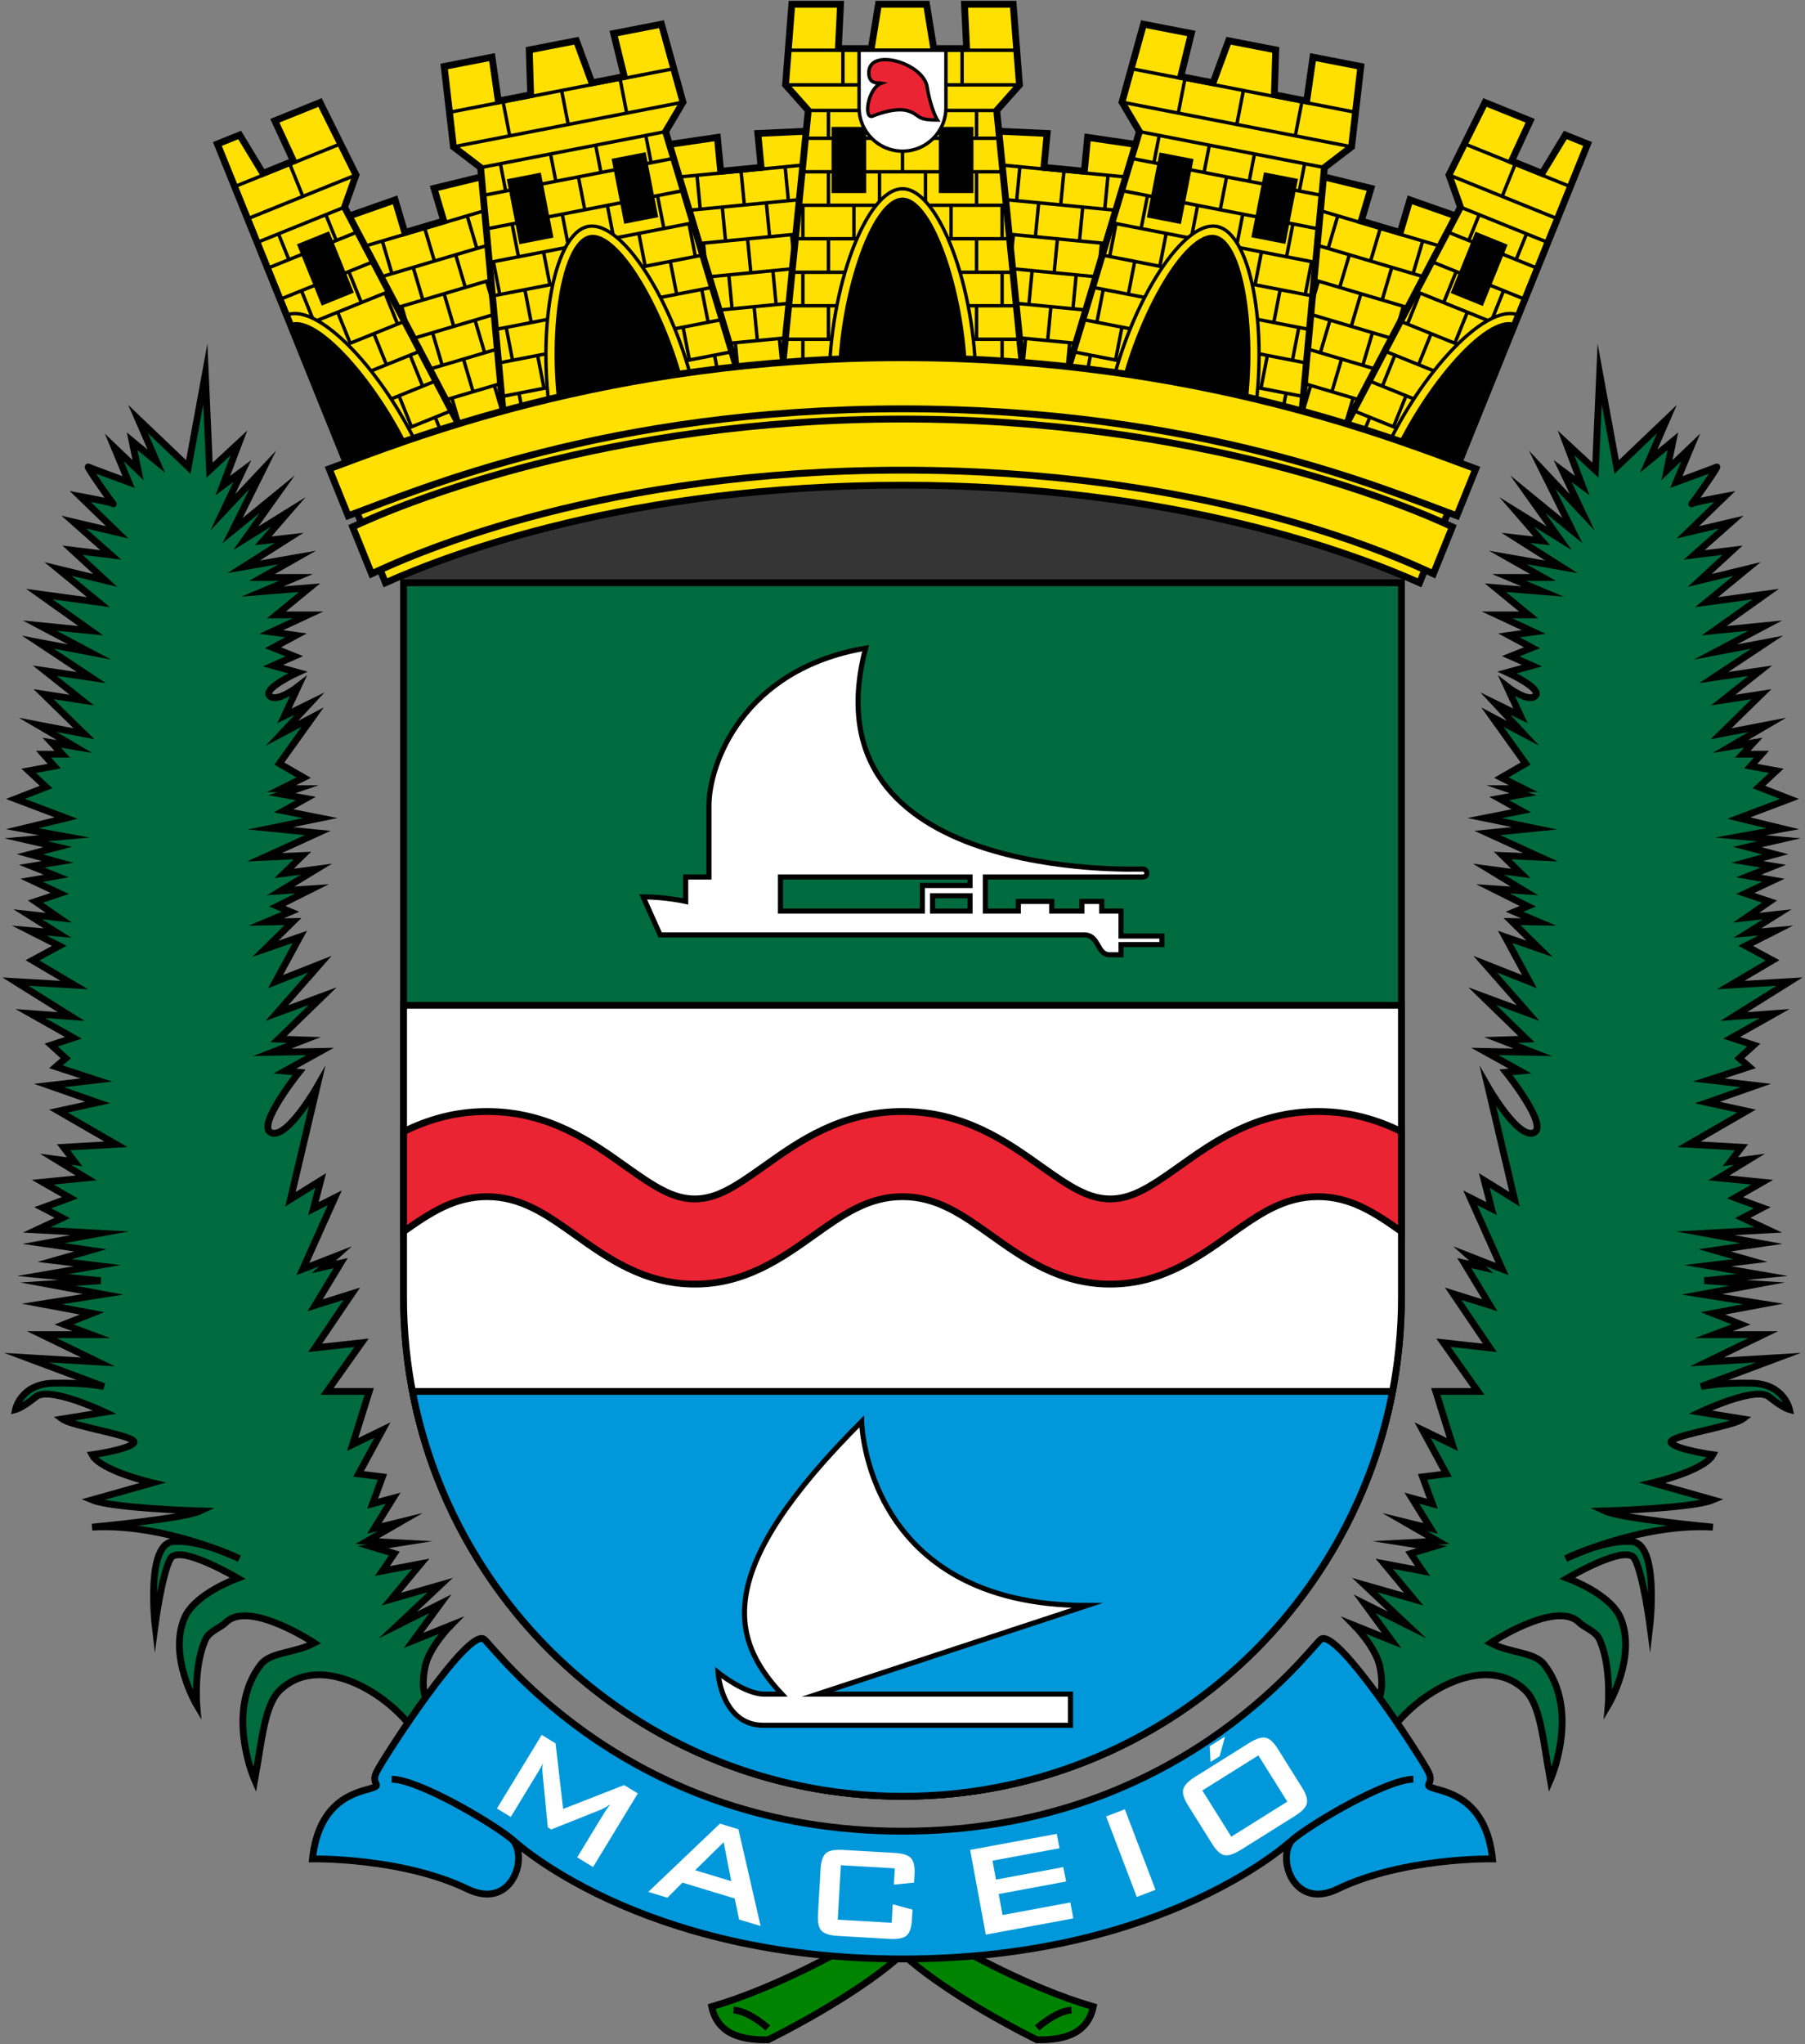 <?xml version="1.0" encoding="utf-8"?>
<!-- Generator: Adobe Illustrator 15.1.0, SVG Export Plug-In . SVG Version: 6.00 Build 0)  -->
<!DOCTYPE svg PUBLIC "-//W3C//DTD SVG 1.1//EN" "http://www.w3.org/Graphics/SVG/1.1/DTD/svg11.dtd">
<svg version="1.1" xmlns="http://www.w3.org/2000/svg" xmlns:xlink="http://www.w3.org/1999/xlink" x="0px" y="0px" width="530px"
	 height="600px" viewBox="0 0 530 600" enable-background="new 0 0 530 600" xml:space="preserve">
<rect x="0" y="0" width="530" height="600" fill="#808080" stroke="none"/>
<g id="bracos">
	<path fill="#008400" stroke="#000000" stroke-width="2" stroke-miterlimit="10" d="M321.022,589c-1.9,9-10.338,9.75-16.494,9.75
		c0,0-28.069-13.625-41.656-27.25h18.25C281.122,571.5,301.923,583.5,321.022,589z"/>
	<path fill="none" stroke="#000000" stroke-width="2" stroke-miterlimit="10" d="M314.622,590c-4.5,0.25-10.094,5.25-10.094,5.25"/>
	<path fill="#008400" stroke="#000000" stroke-width="2" stroke-miterlimit="10" d="M208.978,589c1.9,9,10.339,9.75,16.495,9.75
		c0,0,28.069-13.625,41.656-27.25h-18.25C248.878,571.5,228.077,583.5,208.978,589z"/>
	<path fill="none" stroke="#000000" stroke-width="2" stroke-miterlimit="10" d="M215.378,590c4.5,0.25,10.094,5.25,10.094,5.25"/>
	<path fill="#006B3E" stroke="#000000" stroke-width="2" stroke-miterlimit="10" d="M122.789,510
		c-6.258-11.227-27.981-25.995-40.616-13.867c-4.527,4.346-5.273,14.76-7.384,26.367c0,0-8.888-20.112,1.779-33.921
		c2.883-3.732,9.976-3.297,15.721-6.329c0,0-19.25-12.75-26-6c-1.532,1.532-4.807,2.566-5.861,4.796
		c-3.593,7.594-2.639,19.454-2.639,19.454s-8.511-14.276-3.576-25.723c2.037-4.727,8.854-8.971,15.576-11.527
		c0,0-17.25-10.25-19.75-5.75s-4.5,19.5-4.5,19.5s-2.75-23.75,5.25-24.5s19.5,5,19.5,5s-22-10.5-43.25-9.25c0,0,27-2.5,31.75-4.75
		c0,0-25.75-0.75-31.75-3.25l17.75-5c0,0-15.25-3.5-17.75-8.25c0,0,10.75-1.5,12.25-3.5s-18-4.75-21-7l12.5-2
		c0,0-16.25-7.75-20.25-4.5s-6,3.75-6,3.75s1.5-7.5,11-7.75s15,1,15,1l-22.75-8.5l21,1.25l-16.5-8h14.5l-8-3l8.25-3.25l-14.75-2.75
		l18-2.833l-16.25-3l15.5-1l-17-1.667l16-2.75l-12.5-1.5l10.5-3l-13.75-2l16.5-3l-18.5-1l7.5-3.5l-5.75-3l8-2.916l-8-4.584
		l12.75-1.25l-9-5.5l5.625,0.75l-3.25-4.25l15.375-0.875l-16.875-9.75l11.5-2.5l-14.25-5L28.289,317l-11.875-3.875l2.875-2.5
		l-4.25-3.875l6.5-2.125L8.914,297.5l12,0.875l-16.375-10.25l17.25,1l-12.25-7.25l7.875-4.25l-8.875-4.5l8.375,0.75l-8.75-5.5
		l9.125,1l-6.875-4.75l7.125-2.375l-8.25-3.875l7.25-1.25l-7.25-2.875l7.625-1.25l-8.125-2.25l8.125-2.125l-9.25-2.125l11.25-1
		l-12.375-2.25l12.875-3.125L4.539,234.5l9-3.5l-5.125-4.75l7.5-1.375l-3.125-3.5h5.5L15.164,218l6.75,1.125l-10.875-6.375
		l13.625,2.625L12.789,203.75l11.25,1.75l-10.875-8.625l13.625,2L11.164,188.5l15.125,2.875l-14.625-7.75l15,1.5l-15.125-10.75
		l17.375,2.375L17.039,167l13.875,3.375l-9.625-8.875l11.25,1.375l-10.875-9.625l12.75,3l-10.875-10.539c0,0,9.75,1.789,9.75,2.164
		s-8-11.115-7.375-10.808s11.875,4.433,11.875,4.433l-4.25-10.196l7,6.696l-1.75-8.5l7.125,5.875L40.539,123l14.75,14.067l5-27.317
		l1.25,28.25l8.625-8l-4.75,12.527l5.75-4.277l-5.75,12.125l11.75-12.5l-8.875,17.875l13.125-10.722L72.17,158l12.494-7.75
		l-7.375,8.5l7.625-0.875l-13.375,8.5l15.75-2.75L76.914,169.5h10l-9.875,4.125l13.872-1.125l-9.747,8h9.25l-10.75,5l7.25,1
		l-6.75,3.625l6.25,2.5l-6.25,2.75l7.25,2c0,0-10.375,4.75-8.25,6.875s8.375-2.75,8.375-2.75l-4,8.625l7.375-3.625l-8.125,8.75
		l9-4.75l-9.75,13.625l7.125,4.125l-6.5,3.25h4.875l-4.75,1.625l7,1.25l-6.5,3.625l10.75,2.125l-14.625,3l13.875,1.375
		l-15.625,7.125l11.125-0.5l-5.375,5.25l9.5-1.25l-10.5,6.375l9.25-0.625L81.414,266l3.875,1.625l-7.125,3l7.875-0.125l-8.125,8
		l10.125-3.5l-7.125,13.125l13-5.125l-12.625,14.375l13.5-5l-13,12.625l7.5,0.25l-9.375,3.625l14.125-0.25l-10.375,5.75l4.125,0.375
		c0,0-12.75,15.875-8.125,17.75s13.375-13.375,13.375-13.375L85.289,352l8.875-5.5l-2.125,8.25l6.25-3.166L88.914,372.5l9.625-3.75
		l-3.5,3.125l5-1.125l-7.5,12.375l10.75-3.375l-10.75,15.875l13.625-1.5l-10.125,14.292h12.375L103.539,424l8.75-4.25l-7,12.875
		l7,0.875l-2.875,7.875l6-1.625l-5.5,8.875l7.625-1.875l-9.75,5.625l9.625,0.5l-7.875,1.25l6.25,1.875l-3.5,5.125l11.25-2.125
		l-8.63,10.375l14.38-4.125l-12.5,11.75l12.5-6.25l-7.875,10.75l10.875-4.375c0,0-6.209,6.342-7.423,11.936
		c-1.479,6.818-0.48,12.496,6.798,17.439"/>
	<path fill="#006B3E" stroke="#000000" stroke-width="2" stroke-miterlimit="10" d="M407.211,510
		c6.258-11.227,27.981-25.995,40.616-13.867c4.528,4.346,5.274,14.76,7.384,26.367c0,0,8.888-20.112-1.779-33.921
		c-2.883-3.732-9.975-3.297-15.721-6.329c0,0,19.25-12.75,26-6c1.532,1.532,4.807,2.566,5.861,4.796
		c3.594,7.594,2.639,19.454,2.639,19.454s8.511-14.276,3.576-25.723c-2.037-4.727-8.854-8.971-15.576-11.527
		c0,0,17.25-10.25,19.75-5.75s4.5,19.5,4.5,19.5s2.75-23.75-5.25-24.5s-19.5,5-19.5,5s22-10.5,43.25-9.25c0,0-27-2.5-31.75-4.75
		c0,0,25.75-0.75,31.75-3.25l-17.75-5c0,0,15.25-3.5,17.75-8.25c0,0-10.75-1.5-12.25-3.5s18-4.75,21-7l-12.5-2
		c0,0,16.25-7.75,20.25-4.5s6,3.75,6,3.75s-1.5-7.5-11-7.75s-15,1-15,1l22.75-8.5l-21,1.25l16.5-8h-14.5l8-3l-8.25-3.25l14.75-2.75
		l-18-2.833l16.25-3l-15.5-1l17-1.667l-16-2.75l12.5-1.5l-10.5-3l13.75-2l-16.5-3l18.5-1l-7.5-3.5l5.75-3l-8-2.916l8-4.584
		l-12.75-1.25l9-5.5l-5.625,0.75l3.25-4.25l-15.375-0.875l16.875-9.75l-11.5-2.5l14.25-5L501.711,317l11.875-3.875l-2.875-2.5
		l4.25-3.875l-6.5-2.125l12.625-7.125l-12,0.875l16.375-10.25l-17.25,1l12.25-7.25l-7.875-4.25l8.875-4.5l-8.375,0.75l8.75-5.5
		l-9.125,1l6.875-4.75l-7.125-2.375l8.25-3.875l-7.25-1.25l7.25-2.875l-7.625-1.25l8.125-2.25l-8.125-2.125l9.25-2.125l-11.25-1
		l12.375-2.25l-12.875-3.125l14.875-5.625l-9-3.5l5.125-4.75l-7.5-1.375l3.125-3.5h-5.5l3.125-3.375l-6.75,1.125l10.875-6.375
		l-13.625,2.625l11.875-11.625l-11.25,1.75l10.875-8.625l-13.625,2l15.625-10.375l-15.125,2.875l14.625-7.75l-15,1.5l15.125-10.75
		l-17.375,2.375l11.875-9.75l-13.875,3.375l9.625-8.875l-11.25,1.375l10.875-9.625l-12.75,3l10.875-10.539
		c0,0-9.75,1.789-9.75,2.164s8-11.115,7.375-10.808s-11.875,4.433-11.875,4.433l4.25-10.196l-7,6.696l1.75-8.5l-7.125,5.875
		L489.461,123l-14.75,14.067l-5-27.317l-1.25,28.25l-8.625-8l4.75,12.527l-5.75-4.277l5.75,12.125l-11.75-12.5l8.875,17.875
		l-13.125-10.722L457.83,158l-12.494-7.75l7.375,8.5l-7.625-0.875l13.375,8.5l-15.75-2.75l10.375,5.875h-10l9.875,4.125
		l-13.872-1.125l9.747,8h-9.25l10.75,5l-7.25,1l6.75,3.625l-6.25,2.5l6.25,2.75l-7.25,2c0,0,10.375,4.75,8.25,6.875
		s-8.375-2.75-8.375-2.75l4,8.625l-7.375-3.625l8.125,8.75l-9-4.75l9.75,13.625l-7.125,4.125l6.5,3.25h-4.875l4.75,1.625l-7,1.25
		l6.5,3.625l-10.75,2.125l14.625,3l-13.875,1.375l15.625,7.125l-11.125-0.5l5.375,5.25l-9.5-1.25l10.5,6.375l-9.25-0.625
		l10.25,5.125l-3.875,1.625l7.125,3l-7.875-0.125l8.125,8l-10.125-3.5l7.125,13.125l-13-5.125l12.625,14.375l-13.5-5l13,12.625
		l-7.5,0.25l9.375,3.625l-14.125-0.25l10.375,5.75l-4.125,0.375c0,0,12.75,15.875,8.125,17.75s-13.375-13.375-13.375-13.375
		l7.75,32.875l-8.875-5.5l2.125,8.25l-6.25-3.166l9.375,20.916l-9.625-3.75l3.5,3.125l-5-1.125l7.5,12.375l-10.75-3.375
		l10.75,15.875l-13.625-1.5l10.125,14.292h-12.375L426.461,424l-8.75-4.25l7,12.875l-7,0.875l2.875,7.875l-6-1.625l5.5,8.875
		l-7.625-1.875l9.75,5.625l-9.625,0.5l7.875,1.25l-6.25,1.875l3.5,5.125L406.461,459l8.63,10.375l-14.38-4.125l12.5,11.75
		l-12.5-6.25l7.875,10.75l-10.875-4.375c0,0,6.209,6.342,7.424,11.936c1.479,6.818,0.48,12.496-6.799,17.439"/>
</g>
<g id="faixa">
	<path fill="#0098DA" stroke="#000000" stroke-width="2" stroke-miterlimit="10" d="M265,575c-77.5,0-114.5-35-114.5-35
		c4.75,5.25-0.25,20.75-13.188,14.5c-19.344-9.345-45.563-8.875-45.563-8.875c1.813-17,12.5-19.375,16.75-20.563s0.25-1.063,2-4.813
		s27.25-43.25,31.75-39s43,56.25,122.75,56.25s118.25-52,122.75-56.25s30,35.25,31.75,39s-2.25,3.625,2,4.813
		s14.938,3.563,16.75,20.563c0,0-26.219-0.47-45.563,8.875c-12.938,6.25-17.938-9.25-13.188-14.5C379.5,540,342.5,575,265,575z"/>
	<g>
		<path fill="#FFFFFF" d="M145.914,530.84l13.147-21.604l4.067,2.476l2.23,19.254l17.901-7.002l4.026,2.45l-13.147,21.604
			l-4.66-2.836l8.122-13.347c0.157-0.259,0.373-0.575,0.648-0.95c0.274-0.374,0.588-0.79,0.941-1.247
			c-0.613,0.393-1.131,0.707-1.555,0.944c-0.424,0.236-0.788,0.421-1.093,0.553l-14.682,5.854l-1.001-0.609l-1.542-15.782
			c-0.051-0.592-0.073-1.132-0.064-1.622c0.008-0.489,0.048-0.945,0.12-1.369c-0.233,0.475-0.451,0.901-0.654,1.282
			c-0.204,0.38-0.409,0.741-0.616,1.081l-8.122,13.347L145.914,530.84z"/>
		<path fill="#FFFFFF" d="M190.355,555.319l21.04-20.039l5.426,1.647l6.523,28.412l-6.318-1.919l-1.301-6.172l-15.338-4.659
			l-4.422,4.434L190.355,555.319z M204.118,548.948l10.6,3.219l-2.229-11.429L204.118,548.948z"/>
		<path fill="#FFFFFF" d="M262.745,548.4l-15.836-0.914l-0.923,15.979l15.836,0.915l0.313-5.423l5.805,1.558l-0.172,2.986
			c-0.134,2.309-0.659,3.856-1.575,4.643c-0.916,0.785-2.592,1.108-5.028,0.967l-15.072-0.87c-2.452-0.142-4.084-0.655-4.896-1.541
			s-1.151-2.483-1.018-4.792l0.769-13.305c0.132-2.293,0.653-3.837,1.562-4.631s2.589-1.121,5.042-0.979l15.072,0.871
			c2.437,0.141,4.064,0.658,4.883,1.553c0.819,0.894,1.162,2.487,1.03,4.78l-0.139,2.389l-5.929,0.592L262.745,548.4z"/>
		<path fill="#FFFFFF" d="M333.791,556.798l-9.004-23.633l5.5-2.096l9.004,23.633L333.791,556.798z"/>
		<path fill="#FFFFFF" d="M348.833,529.905c-1.219-1.946-1.688-3.507-1.406-4.681c0.281-1.173,1.463-2.412,3.546-3.715l15.777-9.877
			c2.082-1.303,3.713-1.825,4.892-1.565s2.377,1.362,3.596,3.31l7.071,11.296c1.227,1.961,1.697,3.524,1.412,4.691
			c-0.286,1.166-1.47,2.401-3.552,3.705l-15.778,9.876c-2.082,1.304-3.71,1.829-4.885,1.576c-1.174-0.253-2.375-1.359-3.603-3.32
			L348.833,529.905z M361.54,539.113l16.447-10.296l-8.493-13.567l-16.447,10.296L361.54,539.113z M355.458,517.166l-0.255-4.606
			l4.502-2.818l-1.59,5.762L355.458,517.166z"/>
	</g>
	<path fill="none" stroke="#000000" stroke-width="2" stroke-miterlimit="10" d="M150.5,540c-6-5-27.75-17.75-35.5-17.75"/>
	<path fill="none" stroke="#000000" stroke-width="2" stroke-miterlimit="10" d="M379.5,540c6-5,27.75-17.75,35.5-17.75"/>
	<polygon fill="#FFFFFF" points="294.383,562.104 293.239,555.94 313.051,552.265 312.203,548.042 292.454,551.706 291.425,546.153 
		311.092,542.507 310.306,538.271 284.853,542.992 289.464,567.858 315.153,563.094 314.284,558.412 	"/>
</g>
<g id="escudo">
	<path fill="#353535" d="M265,139.667c-82.516,0-147.25,27.052-147.25,27.052v6.948h294.5v-6.948
		C412.25,166.719,347.516,139.667,265,139.667z"/>
	<g>
		<path fill="#006B3E" stroke="#000000" stroke-width="2" stroke-miterlimit="10" d="M118.5,380.75
			c0,80.909,65.59,146.5,146.5,146.5c80.91,0,146.5-65.591,146.5-146.5V171.054h-293V380.75z"/>
		<path fill="#FFFFFF" stroke="#000000" stroke-width="2" stroke-miterlimit="10" d="M118.5,295.083v85.667
			c0,80.909,65.59,146.5,146.5,146.5c80.91,0,146.5-65.591,146.5-146.5v-85.667H118.5z"/>
		<path fill="#0098DA" stroke="#000000" stroke-width="2" stroke-miterlimit="10" d="M121.121,408.417
			C134.058,476.097,193.55,527.25,265,527.25c71.45,0,130.942-51.153,143.88-118.833H121.121z"/>
	</g>
	<path fill="#EA2432" stroke="#000000" stroke-width="2" stroke-miterlimit="10" d="M411.5,361.501v-29.337
		c-6.903-3.408-14.904-5.914-24.5-5.914c-18.083,0-30.543,8.866-40.555,15.989c-8.433,6-13.932,9.678-20.445,9.678
		s-12.013-3.678-20.445-9.678c-10.012-7.123-22.472-15.989-40.555-15.989c-18.083,0-30.543,8.866-40.555,15.989
		c-8.432,6-13.931,9.678-20.445,9.678s-12.013-3.678-20.445-9.678c-10.012-7.123-22.471-15.989-40.555-15.989
		c-9.596,0-17.597,2.506-24.5,5.914v29.337c7.921-5.612,15.021-10.251,24.5-10.251c10.097,0,17.495,5.264,26.061,11.359
		c9.425,6.706,20.108,14.308,34.939,14.308s25.514-7.602,34.939-14.308c8.566-6.096,15.964-11.359,26.061-11.359
		s17.494,5.264,26.061,11.359c9.425,6.706,20.108,14.308,34.939,14.308s25.515-7.602,34.939-14.308
		c8.566-6.096,15.964-11.359,26.061-11.359C396.479,351.25,403.579,355.889,411.5,361.501z"/>
	<path fill="#FFFFFF" stroke="#000000" stroke-width="1.5" stroke-miterlimit="10" d="M329.166,274.75v-7.333H323.5v-2.833h-5.833
		v2.833h-8.834v-2.833H299v2.833h-9.667v-10c23.604,0,45.34,0,46.167,0c1.833,0,1.5-2.333,0-2.333s-99.333,3.833-81.333-64.833
		c-36.167,6.167-46,34.167-46,46.167v21h-6.833v7.167c0,0-6-1.333-12.5-1.333l5,11.167c0,0,120,0,124.5,0s3.667,5.833,7.5,5.833
		c2.648,0,3.228,0,3.333,0v-3h12.001v-2.5H329.166z M284.833,267.417h-11v-4.5h11V267.417z M229.167,257.417c0,0,28.274,0,55.667,0
		v2.5h-14v7.5h-41.667V257.417z"/>
	<path fill="#FFFFFF" stroke="#000000" stroke-width="1.5" stroke-miterlimit="10" d="M319.167,471.25
		c-65.167,0-66.167-54-66.167-54c-42.936,42.935-39.246,63.14-23.44,80.001c-2.688,0-4.53,0-5.227,0c-5.667,0-13.5-6.334-13.5-6.334
		s1,15.5,13.333,15.5c12.334,0,90.167,0,90.167,0v-9.166c0,0-49.855,0-74.219,0L319.167,471.25z"/>
</g>
<g id="coroa">
	<g>
		<polygon fill="#FFE000" stroke="#000000" stroke-width="2" stroke-miterlimit="10" points="222.525,39.177 223.483,49.131 
			211.605,50.275 210.646,40.321 190.835,43.233 197.433,111.75 249.126,106.772 242.529,38.256 		"/>
		<line stroke="#000000" stroke-miterlimit="10" x1="191.746" y1="52.689" x2="243.203" y2="47.735"/>
		<line stroke="#000000" stroke-miterlimit="10" x1="192.704" y1="62.644" x2="244.161" y2="57.688"/>
		<line stroke="#000000" stroke-miterlimit="10" x1="193.663" y1="72.597" x2="245.12" y2="67.643"/>
		<line stroke="#000000" stroke-miterlimit="10" x1="194.621" y1="82.551" x2="246.078" y2="77.597"/>
		<line stroke="#000000" stroke-miterlimit="10" x1="195.58" y1="92.505" x2="247.037" y2="87.55"/>
		<line stroke="#000000" stroke-miterlimit="10" x1="196.538" y1="102.459" x2="247.995" y2="97.504"/>
		<line fill="none" stroke="#000000" stroke-miterlimit="10" x1="217.592" y1="50.201" x2="218.551" y2="60.155"/>
		<line fill="none" stroke="#000000" stroke-miterlimit="10" x1="225.021" y1="59.532" x2="225.979" y2="69.486"/>
		<line fill="none" stroke="#000000" stroke-miterlimit="10" x1="219.509" y1="70.108" x2="220.468" y2="80.063"/>
		<line fill="none" stroke="#000000" stroke-miterlimit="10" x1="226.938" y1="79.439" x2="227.896" y2="89.394"/>
		<line fill="none" stroke="#000000" stroke-miterlimit="10" x1="221.426" y1="90.017" x2="222.385" y2="99.971"/>
		<line fill="none" stroke="#000000" stroke-miterlimit="10" x1="228.854" y1="99.348" x2="229.75" y2="108.638"/>
		<line fill="none" stroke="#000000" stroke-miterlimit="10" x1="204.652" y1="51.447" x2="205.611" y2="61.4"/>
		<line fill="none" stroke="#000000" stroke-miterlimit="10" x1="212.081" y1="60.778" x2="213.039" y2="70.731"/>
		<line fill="none" stroke="#000000" stroke-miterlimit="10" x1="206.569" y1="71.354" x2="207.528" y2="81.309"/>
		<line fill="none" stroke="#000000" stroke-miterlimit="10" x1="213.998" y1="80.686" x2="214.956" y2="90.64"/>
		<line fill="none" stroke="#000000" stroke-miterlimit="10" x1="208.486" y1="91.263" x2="209.444" y2="101.216"/>
		<line fill="none" stroke="#000000" stroke-miterlimit="10" x1="215.915" y1="100.593" x2="216.809" y2="109.884"/>
		<line fill="none" stroke="#000000" stroke-miterlimit="10" x1="230.533" y1="48.955" x2="231.491" y2="58.909"/>
		<line fill="none" stroke="#000000" stroke-miterlimit="10" x1="237.961" y1="58.286" x2="238.919" y2="68.24"/>
		<line fill="none" stroke="#000000" stroke-miterlimit="10" x1="232.449" y1="68.863" x2="233.408" y2="78.816"/>
		<line fill="none" stroke="#000000" stroke-miterlimit="10" x1="239.878" y1="78.193" x2="240.836" y2="88.147"/>
		<line fill="none" stroke="#000000" stroke-miterlimit="10" x1="234.366" y1="88.771" x2="235.325" y2="98.725"/>
		<line fill="none" stroke="#000000" stroke-miterlimit="10" x1="241.795" y1="98.102" x2="242.689" y2="107.392"/>
		<line fill="none" stroke="#000000" stroke-miterlimit="10" x1="199.141" y1="62.023" x2="200.099" y2="71.978"/>
		<line fill="none" stroke="#000000" stroke-miterlimit="10" x1="201.058" y1="81.932" x2="202.016" y2="91.886"/>
		<line fill="none" stroke="#000000" stroke-miterlimit="10" x1="202.975" y1="101.839" x2="203.869" y2="111.13"/>
	</g>
	<g>
		<polygon fill="#FFE000" stroke="#000000" stroke-width="2" stroke-miterlimit="10" points="127.456,55.277 130.296,64.865 
			118.854,68.254 116.014,58.666 97.123,65.305 116.672,131.304 166.466,116.555 146.917,50.556 		"/>
		<line stroke="#000000" stroke-miterlimit="10" x1="99.82" y1="74.414" x2="149.387" y2="59.732"/>
		<line stroke="#000000" stroke-miterlimit="10" x1="102.661" y1="84.002" x2="152.228" y2="69.319"/>
		<line stroke="#000000" stroke-miterlimit="10" x1="105.501" y1="93.59" x2="155.067" y2="78.908"/>
		<line stroke="#000000" stroke-miterlimit="10" x1="108.341" y1="103.178" x2="157.907" y2="88.496"/>
		<line stroke="#000000" stroke-miterlimit="10" x1="111.181" y1="112.767" x2="160.748" y2="98.084"/>
		<line stroke="#000000" stroke-miterlimit="10" x1="114.021" y1="122.355" x2="163.588" y2="107.672"/>
		<line fill="none" stroke="#000000" stroke-miterlimit="10" x1="124.717" y1="67.039" x2="127.558" y2="76.627"/>
		<line fill="none" stroke="#000000" stroke-miterlimit="10" x1="133.79" y1="74.781" x2="136.63" y2="84.369"/>
		<line fill="none" stroke="#000000" stroke-miterlimit="10" x1="130.398" y1="86.215" x2="133.238" y2="95.804"/>
		<line fill="none" stroke="#000000" stroke-miterlimit="10" x1="139.471" y1="93.958" x2="142.311" y2="103.546"/>
		<line fill="none" stroke="#000000" stroke-miterlimit="10" x1="136.078" y1="105.392" x2="138.918" y2="114.98"/>
		<line fill="none" stroke="#000000" stroke-miterlimit="10" x1="145.151" y1="113.134" x2="147.801" y2="122.083"/>
		<line fill="none" stroke="#000000" stroke-miterlimit="10" x1="112.253" y1="70.731" x2="115.093" y2="80.319"/>
		<line fill="none" stroke="#000000" stroke-miterlimit="10" x1="121.325" y1="78.474" x2="124.165" y2="88.062"/>
		<line fill="none" stroke="#000000" stroke-miterlimit="10" x1="117.934" y1="89.908" x2="120.773" y2="99.496"/>
		<line fill="none" stroke="#000000" stroke-miterlimit="10" x1="127.005" y1="97.65" x2="129.846" y2="107.238"/>
		<line fill="none" stroke="#000000" stroke-miterlimit="10" x1="123.613" y1="109.084" x2="126.454" y2="118.672"/>
		<line fill="none" stroke="#000000" stroke-miterlimit="10" x1="132.686" y1="116.826" x2="135.337" y2="125.775"/>
		<line fill="none" stroke="#000000" stroke-miterlimit="10" x1="137.183" y1="63.347" x2="140.023" y2="72.935"/>
		<line fill="none" stroke="#000000" stroke-miterlimit="10" x1="146.254" y1="71.089" x2="149.095" y2="80.677"/>
		<line fill="none" stroke="#000000" stroke-miterlimit="10" x1="142.862" y1="82.523" x2="145.702" y2="92.111"/>
		<line fill="none" stroke="#000000" stroke-miterlimit="10" x1="151.935" y1="90.265" x2="154.775" y2="99.854"/>
		<line fill="none" stroke="#000000" stroke-miterlimit="10" x1="148.542" y1="101.7" x2="151.383" y2="111.288"/>
		<line fill="none" stroke="#000000" stroke-miterlimit="10" x1="157.616" y1="109.442" x2="160.266" y2="118.391"/>
		<line fill="none" stroke="#000000" stroke-miterlimit="10" x1="108.861" y1="82.166" x2="111.701" y2="91.754"/>
		<line fill="none" stroke="#000000" stroke-miterlimit="10" x1="114.542" y1="101.342" x2="117.381" y2="110.931"/>
		<line fill="none" stroke="#000000" stroke-miterlimit="10" x1="120.221" y1="120.519" x2="122.873" y2="129.468"/>
	</g>
	<g>
		<polygon fill="#FFE000" stroke="#000000" stroke-width="2" stroke-miterlimit="10" points="105.351,145.028 138.42,131.667 
			101.159,60.798 104.531,51.347 93.966,30.09 80.706,35.447 86.164,47.263 77.201,50.885 70.371,39.623 63.832,42.265 		"/>
		
			<rect x="90.474" y="69.037" transform="matrix(-0.927 0.375 -0.375 -0.927 213.655 115.961)" width="10.167" height="19.417"/>
		<path fill="none" stroke="#000000" stroke-miterlimit="10" d="M125.285,136.974c-10.177-25.188-31.194-48.514-41.162-44.486"/>
		<line fill="none" stroke="#000000" stroke-miterlimit="10" x1="99.957" y1="42.23" x2="68.889" y2="54.782"/>
		<line fill="none" stroke="#000000" stroke-miterlimit="10" x1="101.159" y1="60.798" x2="75.507" y2="71.163"/>
		<line fill="none" stroke="#000000" stroke-miterlimit="10" x1="104.531" y1="51.347" x2="72.698" y2="64.208"/>
		<line fill="none" stroke="#000000" stroke-miterlimit="10" x1="68.889" y1="54.782" x2="72.698" y2="64.208"/>
		<line fill="none" stroke="#000000" stroke-miterlimit="10" x1="85.115" y1="48.226" x2="88.924" y2="57.653"/>
		<path d="M136.935,128.84l-5.19,2.097l-3.308-8.188l4.367-1.765l-0.468-0.89l-11.229,4.537l-3.308-8.188l10.405-4.204l-0.467-0.89
			l-3.359,1.357l-3.309-8.188l2.537-1.025l-0.468-0.89l-9.397,3.797l-3.309-8.188l8.576-3.464l-0.468-0.89l-1.529,0.617
			l-3.308-8.188l0.706-0.285l-0.468-0.89l-7.567,3.058l-3.308-8.188l6.745-2.725l-3.607-6.86l2.515,6.223L82.527,87.203
			l-3.308-8.188l25.996-10.503l-0.467-0.89l-5.737,2.318l-2.996-7.416l-0.927,0.375l2.996,7.415l-12.981,5.245l-2.996-7.416
			l-0.927,0.375l2.996,7.416l-5.795,2.341l4.058,10.042l5.795-2.341l3.069,7.596l0.927-0.375l-3.069-7.596l12.98-5.244l3.308,8.188
			l-12.533,5.063l0.375,0.927l5.58-2.254l3.308,8.188l-0.344,0.139l0.375,0.927l7.298-2.948l3.308,8.188l-4.046,1.635l0.374,0.927
			l11.001-4.445l3.308,8.188l-8.787,3.55l0.375,0.927l1.833-0.741l3.309,8.188l-0.433,0.175l0.375,0.927l7.386-2.984l3.309,8.188
			l-6.754,2.729l0.188,0.463l-0.2,0.081l1.003,2.483l0.927-0.375l-0.815-2.02l12.236-4.944L136.935,128.84z M103.105,100.095
			l-3.308-8.188l12.98-5.244l3.309,8.188L103.105,100.095z"/>
		<path d="M105.351,145.028l17.617-7.117c-8.993-22.26-29.066-46.581-37.875-43.022L105.351,145.028z"/>
	</g>
	<g>
		<polygon fill="#FFE000" stroke="#000000" stroke-width="2" stroke-miterlimit="10" points="195.433,38.62 200.546,29.986 
			194.231,7.104 180.193,9.832 183.296,22.472 173.806,24.317 169.251,11.959 155.405,14.65 155.811,27.815 146.322,29.659 
			144.464,16.777 130.425,19.506 133.142,43.088 141.117,49.178 148.465,128.907 218.487,115.296 		"/>
		<rect x="150.506" y="51.47" transform="matrix(0.982 -0.191 0.191 0.982 -8.815 30.814)" width="10.166" height="19.417"/>
		
			<rect x="181.426" y="45.46" transform="matrix(-0.982 0.191 -0.191 -0.982 380.119 73.736)" width="10.167" height="19.417"/>
		<path fill="none" stroke="#000000" stroke-miterlimit="10" d="M204.581,118c-5.184-26.667-21.365-53.574-31.917-51.523
			c-10.552,2.051-15.476,33.06-10.292,59.728"/>
		<path d="M173.158,69.018c-9.325,1.813-12.914,33.143-8.333,56.709l37.302-7.25C197.546,94.91,182.483,67.206,173.158,69.018z"/>
		<line fill="none" stroke="#000000" stroke-miterlimit="10" x1="197.795" y1="20.163" x2="132.013" y2="32.95"/>
		<line fill="none" stroke="#000000" stroke-miterlimit="10" x1="195.433" y1="38.62" x2="141.117" y2="49.178"/>
		<line fill="none" stroke="#000000" stroke-miterlimit="10" x1="200.546" y1="29.986" x2="133.142" y2="43.088"/>
		<path d="M217.568,112.237l-5.495,1.068l-1.685-8.669l4.625-0.899l-0.29-0.962l-11.888,2.311l-1.685-8.668l11.017-2.142
			l-0.289-0.962l-3.557,0.691l-1.685-8.668l2.686-0.522l-0.29-0.962l-9.949,1.934l-1.685-8.669l9.079-1.765l-0.29-0.962
			l-1.618,0.314l-1.685-8.669l0.748-0.145l-0.29-0.962l-8.011,1.557l-1.685-8.669l7.141-1.388l-2.232-7.423l1.281,6.589
			l-27.731,5.39l-1.685-8.668l27.522-5.35l-0.289-0.962l-6.074,1.181l-1.526-7.851l-0.982,0.19l1.526,7.851l-13.743,2.671
			l-1.526-7.851l-0.981,0.191l1.526,7.851l-6.135,1.193l-6.135,1.192l-1.526-7.851l-0.981,0.191l1.526,7.851l-13.743,2.671
			l-1.526-7.851l-0.981,0.191l1.526,7.851l-6.073,1.181l0.093,1.001l27.522-5.35l1.685,8.669l-27.731,5.39l-1.281-6.588l0.711,7.718
			l7.141-1.388l1.685,8.669l-8.011,1.557l0.092,1l0.748-0.145l1.685,8.668l-1.618,0.315l0.092,1l9.079-1.765l1.685,8.669
			l-9.949,1.934l0.092,1.001l2.686-0.522l1.685,8.669l-3.556,0.691l0.092,1.001l11.017-2.142l1.685,8.669l-11.888,2.311l0.093,1.001
			l4.624-0.899l1.685,8.669l-5.495,1.068l0.092,1.001l12.955-2.519l0.416,2.138l0.982-0.19l-0.511-2.629l-0.212,0.042l-0.095-0.491
			l-7.15,1.39l-1.685-8.669l7.819-1.52l-0.19-0.981l-0.458,0.089l-1.685-8.669l1.941-0.377l-0.191-0.982l-9.303,1.809l-1.685-8.669
			l11.646-2.264l-0.191-0.982l-4.284,0.833l-1.685-8.669l7.726-1.501l-0.19-0.982l-0.364,0.071l-1.685-8.669l5.907-1.148
			l-0.191-0.982l-13.269,2.58l-1.685-8.669l13.743-2.671l1.563,8.042l0.981-0.191l-1.563-8.042l6.135-1.192l6.135-1.192l1.563,8.042
			l0.981-0.19l-1.563-8.042l13.743-2.671l1.685,8.669l-13.269,2.579l0.19,0.981l5.907-1.148l1.685,8.669l-0.364,0.071l0.191,0.981
			l7.726-1.502l1.685,8.669l-4.284,0.833l0.19,0.982l11.646-2.264l1.685,8.669l-9.303,1.809l0.19,0.981l1.941-0.377l1.685,8.669
			l-0.458,0.089l0.191,0.981l7.819-1.52l1.685,8.668l-7.15,1.39l0.095,0.491l-0.212,0.041l0.511,2.629l0.981-0.191l-0.416-2.138
			l12.955-2.518L217.568,112.237z M159.202,74.526l1.685,8.669l-13.743,2.671l-1.685-8.669L159.202,74.526z M189.845,77.566
			l-1.685-8.669l13.743-2.671l1.685,8.669L189.845,77.566z"/>
		<line fill="none" stroke="#000000" stroke-miterlimit="10" x1="164.904" y1="26.557" x2="166.844" y2="36.537"/>
		<line fill="none" stroke="#000000" stroke-miterlimit="10" x1="147.726" y1="29.896" x2="149.666" y2="39.876"/>
		<line fill="none" stroke="#000000" stroke-miterlimit="10" x1="182.083" y1="23.217" x2="184.022" y2="33.198"/>
	</g>
	<g>
		<polygon fill="#FFE000" stroke="#000000" stroke-width="2" stroke-miterlimit="10" points="307.475,39.177 306.517,49.131 
			318.395,50.275 319.354,40.321 339.165,43.233 332.567,111.75 280.874,106.772 287.471,38.256 		"/>
		<line stroke="#000000" stroke-miterlimit="10" x1="338.254" y1="52.689" x2="286.797" y2="47.735"/>
		<line stroke="#000000" stroke-miterlimit="10" x1="337.296" y1="62.644" x2="285.839" y2="57.688"/>
		<line stroke="#000000" stroke-miterlimit="10" x1="336.338" y1="72.597" x2="284.881" y2="67.643"/>
		<line stroke="#000000" stroke-miterlimit="10" x1="335.379" y1="82.551" x2="283.922" y2="77.597"/>
		<line stroke="#000000" stroke-miterlimit="10" x1="334.42" y1="92.505" x2="282.963" y2="87.55"/>
		<line stroke="#000000" stroke-miterlimit="10" x1="333.462" y1="102.459" x2="282.005" y2="97.504"/>
		<line fill="none" stroke="#000000" stroke-miterlimit="10" x1="312.408" y1="50.201" x2="311.449" y2="60.155"/>
		<line fill="none" stroke="#000000" stroke-miterlimit="10" x1="304.979" y1="59.532" x2="304.021" y2="69.486"/>
		<line fill="none" stroke="#000000" stroke-miterlimit="10" x1="310.49" y1="70.108" x2="309.532" y2="80.063"/>
		<line fill="none" stroke="#000000" stroke-miterlimit="10" x1="303.063" y1="79.439" x2="302.104" y2="89.394"/>
		<line fill="none" stroke="#000000" stroke-miterlimit="10" x1="308.574" y1="90.017" x2="307.615" y2="99.971"/>
		<line fill="none" stroke="#000000" stroke-miterlimit="10" x1="301.146" y1="99.348" x2="300.25" y2="108.638"/>
		<line fill="none" stroke="#000000" stroke-miterlimit="10" x1="325.348" y1="51.447" x2="324.389" y2="61.4"/>
		<line fill="none" stroke="#000000" stroke-miterlimit="10" x1="317.92" y1="60.778" x2="316.961" y2="70.731"/>
		<line fill="none" stroke="#000000" stroke-miterlimit="10" x1="323.431" y1="71.354" x2="322.473" y2="81.309"/>
		<line fill="none" stroke="#000000" stroke-miterlimit="10" x1="316.002" y1="80.686" x2="315.044" y2="90.64"/>
		<line fill="none" stroke="#000000" stroke-miterlimit="10" x1="321.514" y1="91.263" x2="320.556" y2="101.216"/>
		<line fill="none" stroke="#000000" stroke-miterlimit="10" x1="314.086" y1="100.593" x2="313.191" y2="109.884"/>
		<line fill="none" stroke="#000000" stroke-miterlimit="10" x1="299.467" y1="48.955" x2="298.509" y2="58.909"/>
		<line fill="none" stroke="#000000" stroke-miterlimit="10" x1="292.039" y1="58.286" x2="291.08" y2="68.24"/>
		<line fill="none" stroke="#000000" stroke-miterlimit="10" x1="297.551" y1="68.863" x2="296.592" y2="78.816"/>
		<line fill="none" stroke="#000000" stroke-miterlimit="10" x1="290.122" y1="78.193" x2="289.164" y2="88.147"/>
		<line fill="none" stroke="#000000" stroke-miterlimit="10" x1="295.634" y1="88.771" x2="294.676" y2="98.725"/>
		<line fill="none" stroke="#000000" stroke-miterlimit="10" x1="288.205" y1="98.102" x2="287.311" y2="107.392"/>
		<line fill="none" stroke="#000000" stroke-miterlimit="10" x1="330.859" y1="62.023" x2="329.9" y2="71.978"/>
		<line fill="none" stroke="#000000" stroke-miterlimit="10" x1="328.942" y1="81.932" x2="327.984" y2="91.886"/>
		<line fill="none" stroke="#000000" stroke-miterlimit="10" x1="327.025" y1="101.839" x2="326.131" y2="111.13"/>
	</g>
	<g>
		<polygon fill="#FFE000" stroke="#000000" stroke-width="2" stroke-miterlimit="10" points="402.544,55.277 399.703,64.865 
			411.146,68.254 413.986,58.666 432.877,65.305 413.328,131.304 363.534,116.555 383.084,50.556 		"/>
		<line stroke="#000000" stroke-miterlimit="10" x1="430.18" y1="74.414" x2="380.613" y2="59.732"/>
		<line stroke="#000000" stroke-miterlimit="10" x1="427.34" y1="84.002" x2="377.772" y2="69.319"/>
		<line stroke="#000000" stroke-miterlimit="10" x1="424.499" y1="93.59" x2="374.933" y2="78.908"/>
		<line stroke="#000000" stroke-miterlimit="10" x1="421.659" y1="103.178" x2="372.093" y2="88.496"/>
		<line stroke="#000000" stroke-miterlimit="10" x1="418.818" y1="112.767" x2="369.252" y2="98.084"/>
		<line stroke="#000000" stroke-miterlimit="10" x1="415.979" y1="122.355" x2="366.412" y2="107.672"/>
		<line fill="none" stroke="#000000" stroke-miterlimit="10" x1="405.283" y1="67.039" x2="402.442" y2="76.627"/>
		<line fill="none" stroke="#000000" stroke-miterlimit="10" x1="396.21" y1="74.781" x2="393.369" y2="84.369"/>
		<line fill="none" stroke="#000000" stroke-miterlimit="10" x1="399.602" y1="86.215" x2="396.762" y2="95.804"/>
		<line fill="none" stroke="#000000" stroke-miterlimit="10" x1="390.529" y1="93.958" x2="387.689" y2="103.546"/>
		<line fill="none" stroke="#000000" stroke-miterlimit="10" x1="393.922" y1="105.392" x2="391.082" y2="114.98"/>
		<line fill="none" stroke="#000000" stroke-miterlimit="10" x1="384.85" y1="113.134" x2="382.199" y2="122.083"/>
		<line fill="none" stroke="#000000" stroke-miterlimit="10" x1="417.747" y1="70.731" x2="414.906" y2="80.319"/>
		<line fill="none" stroke="#000000" stroke-miterlimit="10" x1="408.675" y1="78.474" x2="405.835" y2="88.062"/>
		<line fill="none" stroke="#000000" stroke-miterlimit="10" x1="412.066" y1="89.908" x2="409.227" y2="99.496"/>
		<line fill="none" stroke="#000000" stroke-miterlimit="10" x1="402.994" y1="97.65" x2="400.154" y2="107.238"/>
		<line fill="none" stroke="#000000" stroke-miterlimit="10" x1="406.387" y1="109.084" x2="403.547" y2="118.672"/>
		<line fill="none" stroke="#000000" stroke-miterlimit="10" x1="397.314" y1="116.826" x2="394.663" y2="125.775"/>
		<line fill="none" stroke="#000000" stroke-miterlimit="10" x1="392.817" y1="63.347" x2="389.977" y2="72.935"/>
		<line fill="none" stroke="#000000" stroke-miterlimit="10" x1="383.746" y1="71.089" x2="380.905" y2="80.677"/>
		<line fill="none" stroke="#000000" stroke-miterlimit="10" x1="387.138" y1="82.523" x2="384.298" y2="92.111"/>
		<line fill="none" stroke="#000000" stroke-miterlimit="10" x1="378.064" y1="90.265" x2="375.225" y2="99.854"/>
		<line fill="none" stroke="#000000" stroke-miterlimit="10" x1="381.457" y1="101.7" x2="378.617" y2="111.288"/>
		<line fill="none" stroke="#000000" stroke-miterlimit="10" x1="372.385" y1="109.442" x2="369.734" y2="118.391"/>
		<line fill="none" stroke="#000000" stroke-miterlimit="10" x1="421.139" y1="82.166" x2="418.299" y2="91.754"/>
		<line fill="none" stroke="#000000" stroke-miterlimit="10" x1="415.459" y1="101.342" x2="412.619" y2="110.931"/>
		<line fill="none" stroke="#000000" stroke-miterlimit="10" x1="409.779" y1="120.519" x2="407.127" y2="129.468"/>
	</g>
	<g>
		<polygon fill="#FFE000" stroke="#000000" stroke-width="2" stroke-miterlimit="10" points="237.334,32.417 230.667,24.917 
			232.5,1.25 246.801,1.25 246.167,14.25 255.834,14.25 257.947,1.25 272.053,1.25 274.166,14.25 283.833,14.25 283.199,1.25 
			297.5,1.25 299.333,24.917 292.666,32.417 300.666,112.083 229.334,112.083 		"/>
		<rect x="275.666" y="37.25" width="10.167" height="19.417"/>
		<rect x="244.167" y="37.25" width="10.167" height="19.417"/>
		<path fill="none" stroke="#000000" stroke-miterlimit="10" d="M243.5,112.083c0-27.167,10.75-56.667,21.5-56.667
			s21.5,29.5,21.5,56.667"/>
		<path d="M265,58.006c9.5,0,19,30.069,19,54.077h-38C246,88.076,255.5,58.006,265,58.006z"/>
		<line fill="none" stroke="#000000" stroke-miterlimit="10" x1="231.493" y1="14.75" x2="298.507" y2="14.75"/>
		<line fill="none" stroke="#000000" stroke-miterlimit="10" x1="237.334" y1="32.417" x2="292.666" y2="32.417"/>
		<line fill="none" stroke="#000000" stroke-miterlimit="10" x1="230.667" y1="24.917" x2="299.333" y2="24.917"/>
		<path d="M229.652,108.905h5.598v-8.831h-4.711l0.101-1h12.11v-8.831h-11.223l0.1-1h3.623v-8.831h-2.736l0.101-1h10.136v-8.831
			h-9.249l0.101-1h1.648V60.75h-0.762l0.101-1h8.161v-8.831h-7.274l0.774-7.712v6.712h28.25v-8.831h-28.037l0.1-1h6.188V32.09h1
			v7.998h14V32.09h1v7.998H265h6.25V32.09h1v7.998h14V32.09h1v7.998h6.188l0.1,1H265.5v8.831h28.25v-6.712l0.774,7.712h-7.274v8.831
			h8.161l0.101,1h-0.762v8.831h1.648l0.101,1h-9.249v8.831h10.136l0.101,1h-2.736v8.831h3.623l0.1,1H287.25v8.831h12.11l0.101,1
			h-4.711v8.831h5.598l0.1,1H287.25v2.178h-1v-2.678h0.216v-0.5h7.284v-8.831h-7.966v-1h0.466v-8.831h-1.978v-1h9.478v-8.831
			h-11.864v-1h4.364v-8.831h-7.871v-1h0.371V60.75h-6.018v-1h13.518v-8.831h-14v8.192h-1v-8.192H265h-6.25v8.192h-1v-8.192h-14
			v8.831h13.518v1h-6.018v8.831h0.371v1h-7.871v8.831h4.364v1H236.25v8.831h9.478v1h-1.978v8.831h0.466v1h-7.966v8.831h7.284v0.5
			h0.216v2.678h-1v-2.178h-13.197L229.652,108.905z M279.75,60.75v8.831h14V60.75H279.75z M250.25,69.581V60.75h-14v8.831H250.25z"
			/>
		<line fill="none" stroke="#000000" stroke-miterlimit="10" x1="265" y1="14.75" x2="265" y2="24.917"/>
		<line fill="none" stroke="#000000" stroke-miterlimit="10" x1="282.5" y1="14.75" x2="282.5" y2="24.917"/>
		<line fill="none" stroke="#000000" stroke-miterlimit="10" x1="247.5" y1="14.75" x2="247.5" y2="24.917"/>
	</g>
	<g>
		<polygon fill="#FFE000" stroke="#000000" stroke-width="2" stroke-miterlimit="10" points="424.648,145.028 391.58,131.667 
			428.841,60.798 425.469,51.347 436.034,30.09 449.294,35.447 443.836,47.263 452.799,50.885 459.629,39.623 466.168,42.265 		"/>
		
			<rect x="429.359" y="69.037" transform="matrix(0.927 0.375 -0.375 0.927 61.123 -156.996)" width="10.168" height="19.417"/>
		<path fill="none" stroke="#000000" stroke-miterlimit="10" d="M404.715,136.974c10.177-25.188,31.194-48.514,41.162-44.486"/>
		<line fill="none" stroke="#000000" stroke-miterlimit="10" x1="430.043" y1="42.23" x2="461.111" y2="54.782"/>
		<line fill="none" stroke="#000000" stroke-miterlimit="10" x1="428.841" y1="60.798" x2="454.492" y2="71.163"/>
		<line fill="none" stroke="#000000" stroke-miterlimit="10" x1="425.469" y1="51.347" x2="457.303" y2="64.208"/>
		<line fill="none" stroke="#000000" stroke-miterlimit="10" x1="461.111" y1="54.782" x2="457.303" y2="64.208"/>
		<line fill="none" stroke="#000000" stroke-miterlimit="10" x1="444.885" y1="48.226" x2="441.076" y2="57.653"/>
		<path d="M393.065,128.84l5.19,2.097l3.308-8.188l-4.367-1.765l0.468-0.89l11.229,4.537l3.308-8.188l-10.405-4.204l0.467-0.89
			l3.359,1.357l3.309-8.188l-2.537-1.025l0.468-0.89l9.397,3.797l3.309-8.188l-8.576-3.464l0.468-0.89l1.529,0.617l3.308-8.188
			l-0.706-0.285l0.468-0.89l7.566,3.058l3.309-8.188l-6.745-2.725l3.607-6.86l-2.515,6.223l26.193,10.583l3.309-8.188
			l-25.996-10.503l0.467-0.89l5.737,2.318l2.995-7.416l0.928,0.375l-2.996,7.415l12.98,5.245l2.996-7.416l0.928,0.375l-2.996,7.416
			l5.795,2.341l-4.058,10.042l-5.795-2.341l-3.069,7.596l-0.927-0.375l3.069-7.596l-12.98-5.244l-3.309,8.188l12.533,5.063
			l-0.375,0.927l-5.579-2.254l-3.308,8.188l0.344,0.139l-0.375,0.927l-7.298-2.948l-3.308,8.188l4.046,1.635l-0.374,0.927
			l-11.001-4.445l-3.308,8.188l8.787,3.55l-0.375,0.927l-1.833-0.741l-3.309,8.188l0.433,0.175l-0.375,0.927l-7.386-2.984
			l-3.309,8.188l6.754,2.729l-0.188,0.463l0.2,0.081l-1.003,2.483l-0.927-0.375l0.815-2.02l-12.236-4.944L393.065,128.84z
			 M426.895,100.095l3.309-8.188l-12.98-5.244l-3.309,8.188L426.895,100.095z"/>
		<path d="M424.648,145.028l-17.616-7.117c8.993-22.26,29.065-46.581,37.874-43.022L424.648,145.028z"/>
	</g>
	<g>
		<polygon fill="#FFE000" stroke="#000000" stroke-width="2" stroke-miterlimit="10" points="334.567,38.62 329.453,29.986 
			335.77,7.104 349.807,9.832 346.704,22.472 356.193,24.317 360.748,11.959 374.596,14.65 374.189,27.815 383.678,29.659 
			385.536,16.777 399.574,19.506 396.858,43.088 388.883,49.178 381.535,128.907 311.514,115.296 		"/>
		
			<rect x="369.327" y="51.47" transform="matrix(-0.982 -0.191 0.191 -0.982 730.267 192.678)" width="10.166" height="19.417"/>
		<rect x="338.407" y="45.46" transform="matrix(0.982 0.191 -0.191 0.982 16.837 -64.525)" width="10.167" height="19.417"/>
		<path fill="none" stroke="#000000" stroke-miterlimit="10" d="M325.419,118c5.184-26.667,21.364-53.574,31.917-51.523
			s15.477,33.06,10.293,59.728"/>
		<path d="M356.842,69.018c9.326,1.813,12.914,33.143,8.333,56.709l-37.302-7.25C332.453,94.91,347.517,67.206,356.842,69.018z"/>
		<line fill="none" stroke="#000000" stroke-miterlimit="10" x1="332.205" y1="20.163" x2="397.987" y2="32.95"/>
		<line fill="none" stroke="#000000" stroke-miterlimit="10" x1="334.567" y1="38.62" x2="388.883" y2="49.178"/>
		<line fill="none" stroke="#000000" stroke-miterlimit="10" x1="329.453" y1="29.986" x2="396.858" y2="43.088"/>
		<path d="M312.432,112.237l5.495,1.068l1.685-8.669l-4.624-0.899l0.29-0.962l11.888,2.311l1.685-8.668l-11.016-2.142l0.288-0.962
			l3.557,0.691l1.685-8.668l-2.686-0.522l0.289-0.962l9.949,1.934l1.686-8.669l-9.079-1.765l0.29-0.962l1.617,0.314l1.686-8.669
			l-0.748-0.145l0.29-0.962l8.011,1.557l1.686-8.669l-7.141-1.388l2.231-7.423l-1.28,6.589l27.73,5.39l1.686-8.668l-27.522-5.35
			l0.288-0.962l6.074,1.181l1.525-7.851l0.982,0.19l-1.525,7.851l13.742,2.671l1.525-7.851l0.982,0.191l-1.526,7.851l6.136,1.193
			l6.135,1.192l1.525-7.851l0.982,0.191l-1.526,7.851l13.743,2.671l1.525-7.851l0.982,0.191l-1.526,7.851l6.073,1.181l-0.093,1.001
			l-27.522-5.35l-1.685,8.669l27.731,5.39l1.28-6.588l-0.711,7.718l-7.142-1.388l-1.685,8.669l8.011,1.557l-0.092,1l-0.748-0.145
			l-1.685,8.668l1.618,0.315l-0.092,1l-9.079-1.765l-1.685,8.669l9.949,1.934l-0.092,1.001l-2.687-0.522l-1.685,8.669l3.556,0.691
			l-0.093,1.001l-11.017-2.142l-1.685,8.669l11.888,2.311l-0.093,1.001l-4.624-0.899l-1.685,8.669l5.494,1.068l-0.092,1.001
			l-12.955-2.519l-0.416,2.138l-0.982-0.19l0.512-2.629l0.212,0.042l0.095-0.491l7.15,1.39l1.686-8.669l-7.819-1.52l0.19-0.981
			l0.457,0.089l1.686-8.669l-1.941-0.377l0.191-0.982l9.303,1.809l1.686-8.669l-11.646-2.264l0.191-0.982l4.283,0.833l1.686-8.669
			l-7.727-1.501l0.191-0.982l0.363,0.071l1.686-8.669l-5.907-1.148l0.19-0.982l13.27,2.58l1.686-8.669l-13.743-2.671l-1.563,8.042
			l-0.981-0.191l1.563-8.042l-6.136-1.192l-6.135-1.192l-1.563,8.042l-0.981-0.19l1.563-8.042l-13.743-2.671l-1.685,8.669
			l13.269,2.579l-0.19,0.981l-5.907-1.148l-1.685,8.669l0.363,0.071l-0.19,0.981l-7.726-1.502l-1.686,8.669l4.283,0.833
			l-0.189,0.982l-11.646-2.264l-1.686,8.669l9.303,1.809l-0.189,0.981l-1.941-0.377l-1.686,8.669l0.457,0.089l-0.19,0.981
			l-7.819-1.52l-1.686,8.668l7.15,1.39l-0.096,0.491l0.213,0.041l-0.512,2.629l-0.981-0.191l0.415-2.138l-12.954-2.518
			L312.432,112.237z M370.798,74.526l-1.685,8.669l13.742,2.671l1.686-8.669L370.798,74.526z M340.154,77.566l1.686-8.669
			l-13.743-2.671l-1.685,8.669L340.154,77.566z"/>
		<line fill="none" stroke="#000000" stroke-miterlimit="10" x1="365.096" y1="26.557" x2="363.156" y2="36.537"/>
		<line fill="none" stroke="#000000" stroke-miterlimit="10" x1="382.274" y1="29.896" x2="380.334" y2="39.876"/>
		<line fill="none" stroke="#000000" stroke-miterlimit="10" x1="347.918" y1="23.217" x2="345.978" y2="33.198"/>
	</g>
	<path fill="#FFE000" stroke="#000000" stroke-width="2" stroke-miterlimit="10" d="M265,142.417
		c80.03,0,132.844,20.183,151.826,28.637l10.572-26.168l0.055-0.236C412.979,137.825,351.785,114,265,114
		s-147.979,23.825-162.453,30.649l0.055,0.236l10.573,26.168C132.157,162.6,184.97,142.417,265,142.417z"/>
	<path fill="#FFE000" stroke="#000000" stroke-width="2" stroke-miterlimit="10" d="M265,138c86.75,0,141.521,23.638,155.889,30.422
		l5.564-13.773C411.979,147.825,351.785,123,265,123s-146.979,24.825-161.453,31.649l5.564,13.773
		C123.479,161.638,178.25,138,265,138z"/>
	<path fill="#FFE000" stroke="#000000" stroke-width="2" stroke-miterlimit="10" d="M265,120c86.75,0,141.521,23.638,162.771,31.388
		l5.564-13.773C411.979,129.825,351.785,105,265,105s-146.979,24.825-168.336,32.615l5.564,13.773
		C123.479,143.638,178.25,120,265,120z"/>
	<path fill="#FFFFFF" stroke="#000000" stroke-miterlimit="10" d="M277.75,31.625c0,7.042-5.708,12.75-12.75,12.75
		c-7.042,0-12.75-5.708-12.75-12.75V14.75h25.5V31.625z"/>
	<path fill="#EA2432" stroke="#000000" stroke-miterlimit="10" d="M275.264,35.227c-1.515-2.446-2.693-7.405-3.028-9.668
		c-1.049-7.064-17.124-11.765-17.124-4.193c0,3.611,3.014,2.885,3.728,3.029c-4.12,1.481-5.358,10.833-2.563,9.668
		c0,0,6.523-2.796,10.367-1.515C270.487,33.83,268.74,35.227,275.264,35.227z"/>
</g>
</svg>

